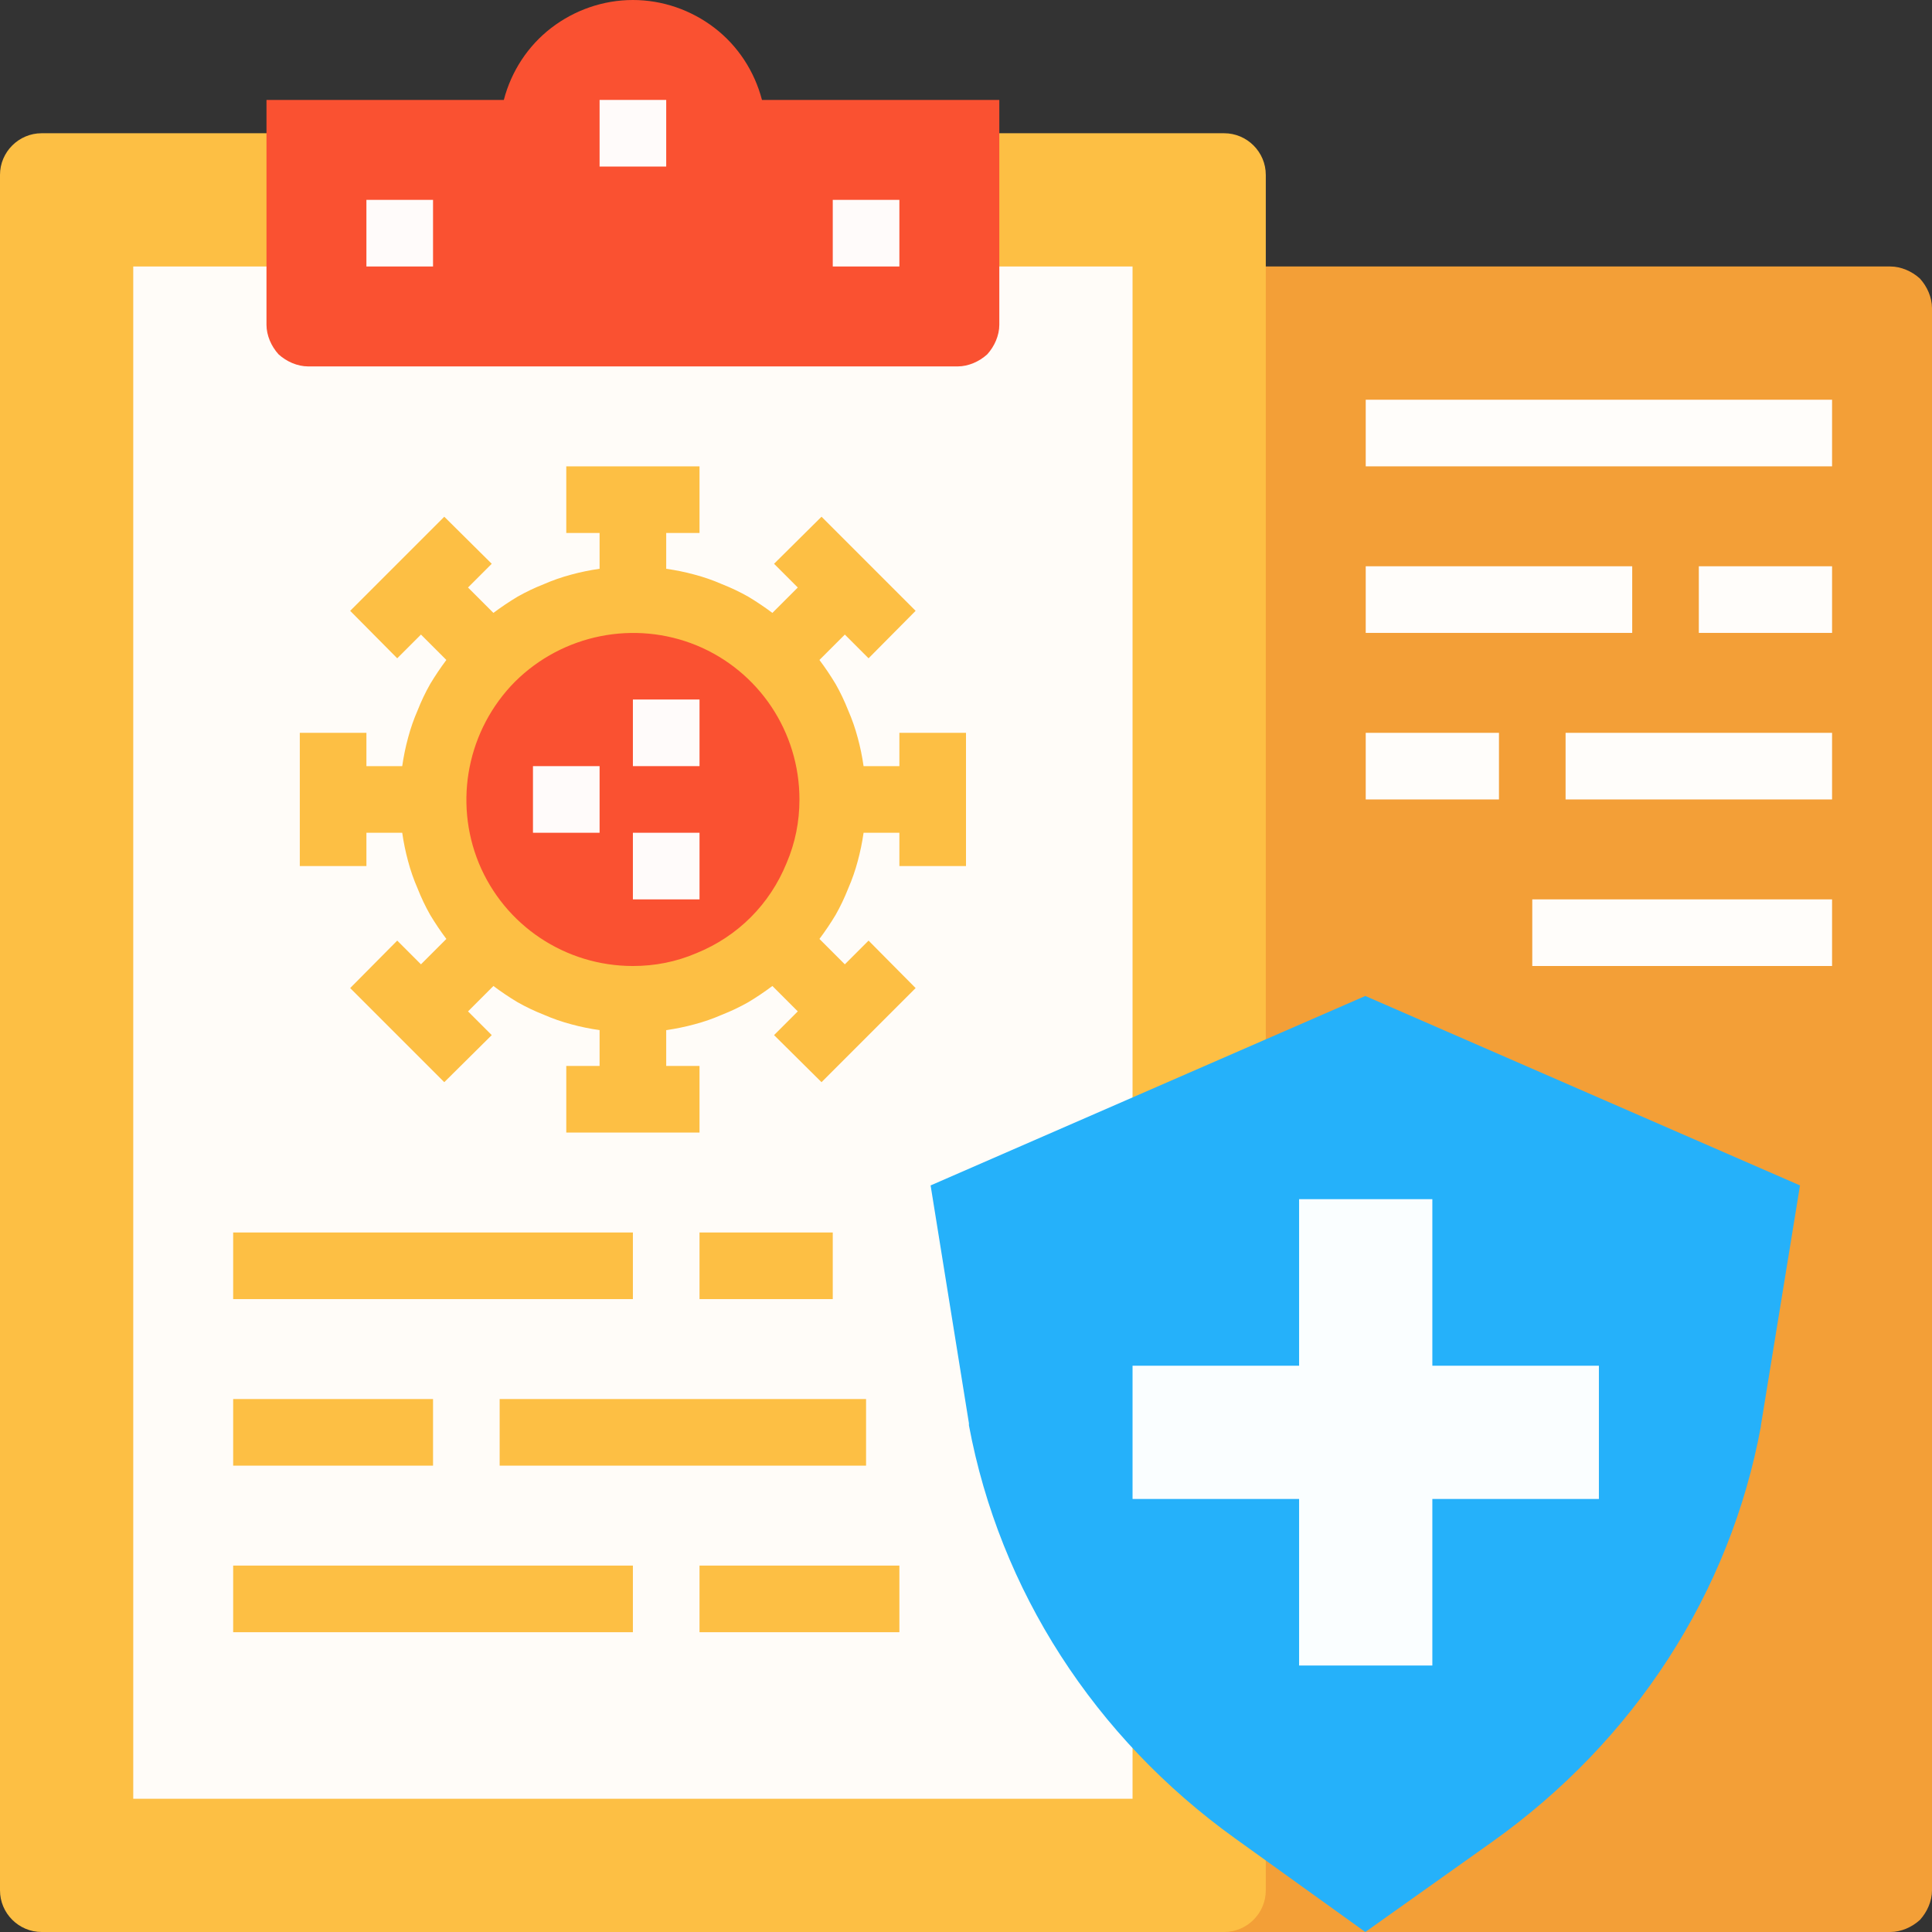 <svg version="1.2" xmlns="http://www.w3.org/2000/svg" viewBox="0 0 464 464" width="50" height="50">
	<rect x="0" y="0" width="464" height="464" fill="#333333" stroke="none"/>
	<title>Disease Management</title>
	<style>
		.s0 { fill: #f39f37 } 
		.s1 { fill: #fdbf44 } 
		.s2 { fill: #fffcf8 } 
		.s3 { fill: #fa5131 } 
		.s4 { fill: #fffbfa } 
		.s5 { fill: #25b1fa } 
		.s6 { fill: #fafeff } 
		.s7 { fill: #fffdfa } 
	</style>
	<g>
		<path class="s0" d="m280 64h174c1.3 0 2.6 0.3 3.8 0.8 1.2 0.5 2.3 1.2 3.3 2.1 0.9 1 1.6 2.1 2.1 3.3 0.5 1.2 0.8 2.5 0.8 3.8v380c0 1.3-0.3 2.6-0.8 3.8-0.5 1.2-1.2 2.3-2.1 3.3-1 0.9-2.1 1.6-3.3 2.1-1.2 0.5-2.5 0.8-3.8 0.8h-174z"/>
		<g>
			<g>
				<path class="s1" d="m10 32h284c5.5 0 10 4.5 10 10v412c0 5.5-4.5 10-10 10h-284c-5.5 0-10-4.5-10-10v-412c0-5.5 4.5-10 10-10z"/>
				<path class="s2" d="m272 424v8h-240v-368h240v200"/>
				<path class="s3" d="m183 24c-1.8-6.9-5.8-13-11.4-17.3-5.6-4.3-12.5-6.7-19.6-6.7-7.1 0-14 2.4-19.6 6.7-5.6 4.3-9.6 10.4-11.4 17.3h-57v54c0 1.3 0.3 2.6 0.8 3.8 0.5 1.2 1.2 2.3 2.1 3.3 1 0.9 2.1 1.6 3.3 2.1 1.2 0.5 2.5 0.8 3.8 0.8h156c1.3 0 2.6-0.3 3.8-0.8 1.2-0.5 2.3-1.2 3.3-2.1 0.9-1 1.6-2.1 2.1-3.3 0.5-1.2 0.8-2.5 0.8-3.8v-54z"/>
				<g>
					<path class="s1" d="m56 296h96v16h-96z"/>
					<path class="s1" d="m168 296h32v16h-32z"/>
					<path class="s1" d="m56 336h48v16h-48z"/>
					<path class="s1" d="m120 336h88v16h-88z"/>
					<path class="s1" d="m56 376h96v16h-96z"/>
					<path class="s1" d="m168 376h48v16h-48z"/>
				</g>
			</g>
			<g>
				<path class="s3" d="m152 240c-26.5 0-48-21.5-48-48 0-26.5 21.5-48 48-48 26.5 0 48 21.5 48 48 0 26.5-21.5 48-48 48z"/>
				<path fill-rule="evenodd" class="s1" d="m216 208v-8h-8.6q-0.5 3.5-1.4 6.8-0.9 3.4-2.3 6.6-1.3 3.3-3 6.3-1.8 3-3.9 5.8l6.1 6.1 5.7-5.7 11.3 11.4-22.6 22.6-11.4-11.3 5.7-5.7-6.1-6.1q-2.8 2.1-5.8 3.9-3 1.7-6.3 3-3.2 1.4-6.6 2.3-3.3 0.9-6.8 1.4v8.6h8v16h-32v-16h8v-8.6q-3.5-0.5-6.8-1.4-3.4-0.9-6.6-2.3-3.3-1.3-6.3-3-3-1.8-5.8-3.9l-6.1 6.1 5.7 5.7-11.4 11.3-22.6-22.6 11.3-11.4 5.7 5.7 6.1-6.1q-2.1-2.8-3.9-5.8-1.7-3-3-6.3-1.4-3.2-2.3-6.6-0.9-3.3-1.4-6.8h-8.6v8h-16v-32h16v8h8.6q0.5-3.5 1.4-6.8 0.9-3.4 2.3-6.6 1.3-3.3 3-6.3 1.8-3 3.9-5.8l-6.1-6.1-5.7 5.7-11.3-11.4 22.6-22.6 11.4 11.3-5.7 5.7 6.1 6.1q2.8-2.1 5.8-3.9 3-1.7 6.3-3 3.2-1.4 6.6-2.3 3.3-0.9 6.8-1.4v-8.6h-8v-16h32v16h-8v8.6q3.5 0.5 6.8 1.4 3.4 0.9 6.6 2.3 3.3 1.3 6.3 3 3 1.8 5.8 3.9l6.1-6.1-5.7-5.7 11.4-11.3 22.6 22.6-11.3 11.4-5.7-5.7-6.1 6.1q2.1 2.8 3.9 5.8 1.7 3 3 6.3 1.4 3.2 2.3 6.6 0.9 3.3 1.4 6.8h8.6v-8h16v32zm-48.7 20.9c4.9-2 9.3-4.9 13-8.6 3.7-3.7 6.6-8.1 8.6-13 2.1-4.9 3.1-10 3.1-15.3 0-16.2-9.7-30.8-24.7-37-14.9-6.1-32.1-2.7-43.6 8.7-11.4 11.5-14.8 28.7-8.7 43.6 6.2 15 20.8 24.7 37 24.7 5.3 0 10.4-1 15.3-3.1z"/>
				<g>
					<path class="s4" d="m128 184h16v16h-16z"/>
					<path class="s4" d="m152 168h16v16h-16z"/>
					<path class="s4" d="m152 200h16v16h-16z"/>
				</g>
			</g>
			<g>
				<path class="s4" d="m88 48h16v16h-16z"/>
				<path class="s4" d="m200 48h16v16h-16z"/>
				<path class="s4" d="m144 24h16v16h-16z"/>
			</g>
		</g>
		<g>
			<path class="s5" d="m296.6 441.5c-33.8-24.3-56.5-59.6-63.9-99.2v-0.5l-9.2-57.1 104.4-45.5 104.4 45.5-9.4 57.7v0.2c-7.4 40-30.4 75.5-64.6 99.8l-30.4 21.6z"/>
			<path class="s6" d="m384 328h-40v-40h-32v40h-40v32h40v40h32v-40h40z"/>
		</g>
		<g>
			<path class="s7" d="m328 96h112v16h-112z"/>
			<path class="s7" d="m328 136h64v16h-64z"/>
			<path class="s7" d="m408 136h32v16h-32z"/>
			<path class="s7" d="m376 176h64v16h-64z"/>
			<path class="s7" d="m328 176h32v16h-32z"/>
			<path class="s7" d="m368 216h72v16h-72z"/>
		</g>
	</g>
</svg>